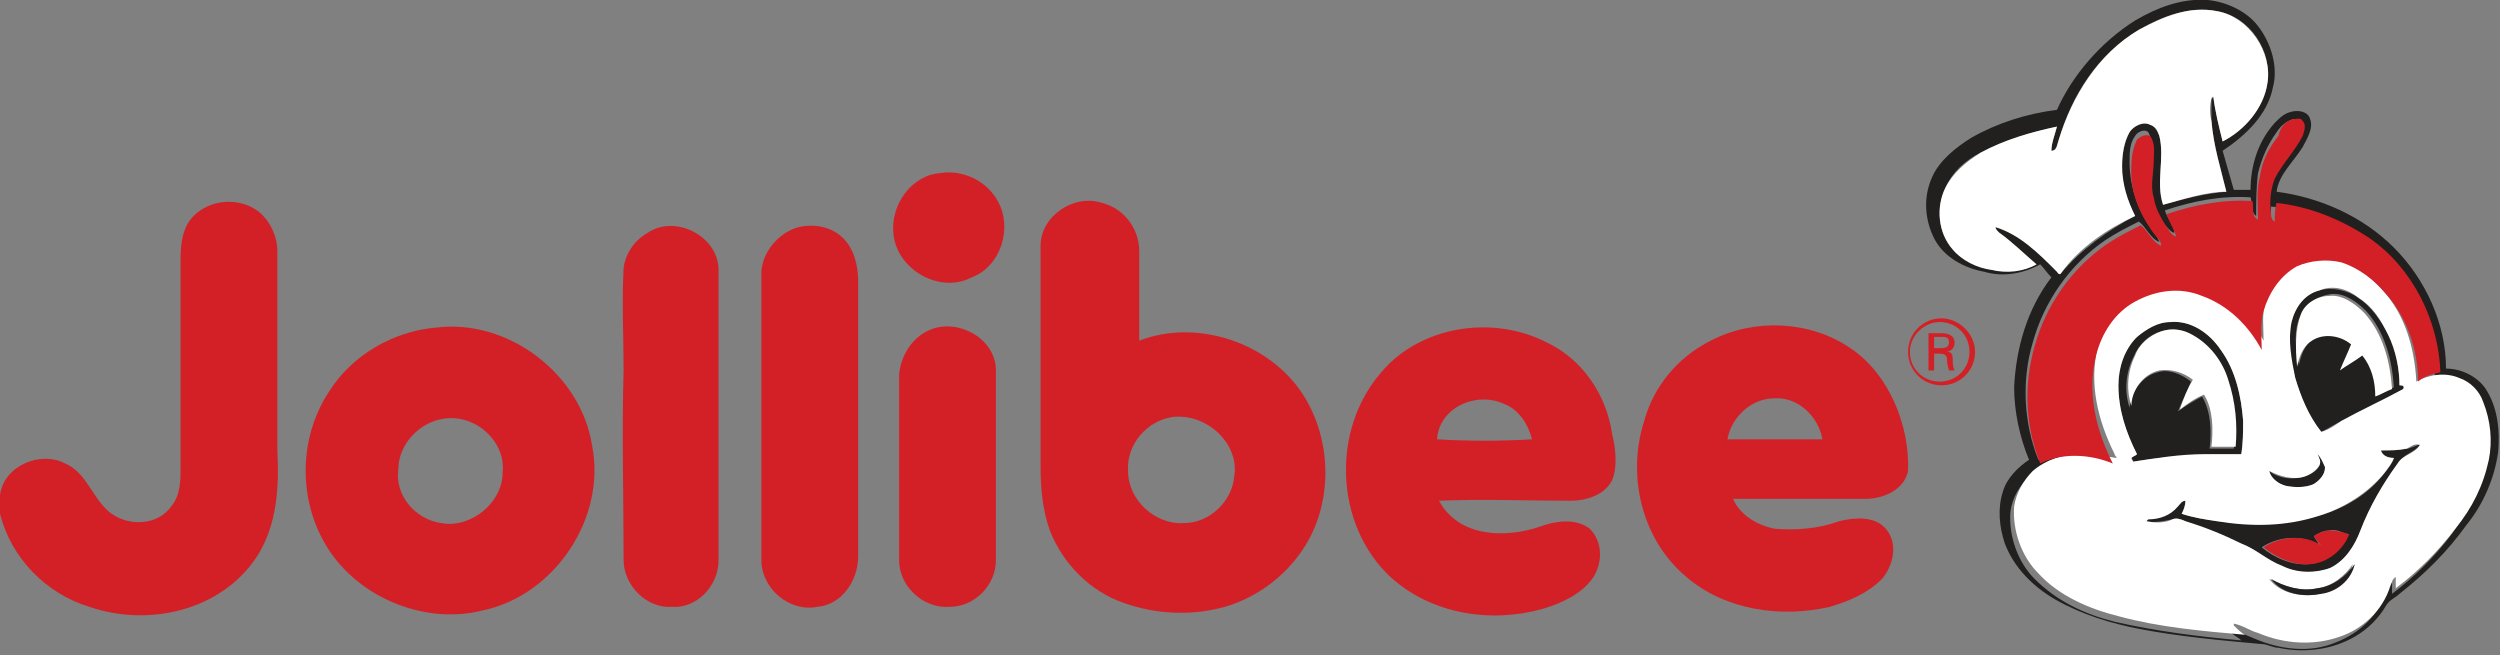 <?xml version="1.0" encoding="utf-8"?>
<!-- Generator: Adobe Illustrator 25.4.1, SVG Export Plug-In . SVG Version: 6.00 Build 0)  -->
<svg version="1.1" id="Layer_1" xmlns="http://www.w3.org/2000/svg" xmlns:xlink="http://www.w3.org/1999/xlink" x="0px" y="0px"
	 viewBox="0 0 134.3 35.2" style="enable-background:new 0 0 134.3 35.2;" xml:space="preserve">
<rect x="0" y="0" width="134.3" height="35.2" fill="#808080" stroke="none"/>
<style type="text/css">
	.st0{fill:#D32027;}
	.st1{fill:#221F1F;}
	.st2{fill:#FFFFFF;}
</style>
<g>
	<g>
		<path class="st0" d="M50.5,9.3c1.2-0.2,2.5,0.4,3.1,1.5c0.8,1.4,0.2,3.5-1.4,4.1c-1.7,0.9-4-0.4-4.2-2.3C47.8,11,49,9.4,50.5,9.3
			L50.5,9.3z"/>
		<path class="st0" d="M10.4,11.6c0.9-0.9,2.4-1,3.4-0.3c0.7,0.5,1.1,1.4,1.1,2.2c0,3.6,0,7.1,0,10.7c0.1,1.9,0,4-1.1,5.7
			c-1.9,2.9-5.8,3.8-9,2.7c-2.3-0.7-4.2-2.6-4.8-5v-1c0.2-1.6,2.2-2.4,3.5-1.7c1.2,0.5,1.5,2,2.5,2.7c1,0.7,2.5,0.6,3.2-0.4
			c0.5-0.6,0.5-1.4,0.5-2.1c0-3.7,0-7.4,0-11.2C9.7,13.1,9.8,12.2,10.4,11.6L10.4,11.6z"/>
		<path class="st0" d="M70,21.2c-1.8-2.8-5.7-4.1-8.8-2.9c0-1.6,0-3.2,0-4.8c0-1.2-0.8-2.3-2-2.6c-1.5-0.5-3.3,0.7-3.3,2.3v0
			c0,4,0,7.9,0,11.9c0,1.1,0.1,2.3,0.5,3.4c0.7,1.8,2.2,3.3,4,3.9c1.7,0.6,3.6,0.7,5.4,0.2c1.7-0.5,3.2-1.6,4.2-3.1
			C71.6,27.1,71.6,23.7,70,21.2z M66.3,25.6c-0.1,1.3-1.3,2.5-2.7,2.5c-1.5,0.1-3-1.2-3-2.8c-0.1-1.4,1-2.7,2.4-2.9
			C64.9,22.2,66.6,23.9,66.3,25.6z"/>
		<path class="st0" d="M42.9,12.2c0.9-0.2,1.8,0,2.4,0.6c0.6,0.6,0.8,1.5,0.8,2.3c0,4.9,0,9.8,0,14.8c0,1.3-0.9,2.6-2.2,2.7
			c-1.5,0.3-3-1-3-2.5V14.7C40.9,13.6,41.8,12.5,42.9,12.2L42.9,12.2z"/>
		<path class="st0" d="M34.8,12.5c1.5-1,3.8,0.2,3.8,2c0,5.2,0,10.4,0,15.6c0,1.4-1.2,2.6-2.5,2.5c-1.4,0.1-2.6-1.2-2.6-2.5
			c0-3.4-0.1-6.8,0-10.2c0-1.8-0.1-3.7,0-5.5C33.6,13.6,34.1,12.9,34.8,12.5L34.8,12.5z"/>
		<path class="st0" d="M31.8,23.9c-0.6-3.8-4.5-6.8-8.4-6.3c-2.3,0.2-4.5,1.5-5.7,3.4c-1.6,2.4-1.7,5.6-0.3,8.1
			c1.6,2.9,5.3,4.5,8.5,3.7C29.8,32,32.6,27.8,31.8,23.9z M23.7,28.1c-1.4-0.2-2.5-1.5-2.3-2.9c0-1.3,1.1-2.5,2.4-2.7v0
			c1.7-0.3,3.4,1.2,3.2,2.9C27,27,25.3,28.4,23.7,28.1z"/>
		<path class="st0" d="M86.6,23.3c-0.3-2.1-1.6-4-3.5-4.9c-2.9-1.5-6.8-0.9-8.9,1.6c-2.7,3.1-2.5,8.2,0.5,11c2.2,2,5.4,2.5,8.2,1.7
			c1-0.3,2.1-0.8,2.7-1.7c0.5-0.8,0.5-1.9-0.2-2.6c-0.8-0.6-1.9-0.4-2.7-0.1c-1.8,0.6-4.3,0.6-5.4-1.4c2.4-0.1,4.7,0,7.1,0
			c0.8,0,1.8-0.3,2.2-1.1C86.9,25.1,86.8,24.1,86.6,23.3z M77.2,23.6c0.1-1.7,2.1-2.6,3.6-1.9c0.8,0.3,1.3,1.1,1.5,1.9
			C80.6,23.7,78.9,23.7,77.2,23.6z"/>
		<path class="st0" d="M50,17.7c1.5-0.6,3.5,0.5,3.5,2.2c0,3.4,0,6.8,0,10.2c0,1.3-1.1,2.5-2.5,2.5c-1.4,0.1-2.7-1.1-2.7-2.5
			c0-3.3,0-6.7,0-10C48.4,19.1,49,18.1,50,17.7L50,17.7z"/>
		<path class="st0" d="M99.4,18.7c-2.2-1.5-5.2-1.6-7.5-0.4c-1.8,0.9-3.1,2.5-3.6,4.4c-0.9,2.9-0.1,6.3,2.3,8.3
			c2.1,1.8,5.1,2.2,7.7,1.6c1-0.3,2-0.7,2.8-1.5c0.6-0.7,0.9-1.9,0.2-2.7c-0.6-0.7-1.7-0.6-2.5-0.4c-1.1,0.4-2.3,0.5-3.5,0.4
			c-0.9-0.2-1.8-0.7-2.2-1.6c2.4,0,4.7,0,7.1,0c1,0,2.1-0.5,2.3-1.5C102.6,22.9,101.5,20.1,99.4,18.7z M92.8,23.6
			c0.2-1.2,1.3-2.2,2.5-2.2c1.3-0.1,2.4,1,2.6,2.2H92.8z"/>
	</g>
	<g>
		<path class="st0" d="M106.1,18.9c0,1-0.8,1.8-1.8,1.8c-1,0-1.8-0.8-1.8-1.8s0.8-1.8,1.8-1.8C105.2,17.1,106.1,17.9,106.1,18.9z
			 M102.6,18.9c0,0.9,0.7,1.6,1.6,1.6c0.9,0,1.6-0.7,1.6-1.6c0-0.9-0.7-1.6-1.6-1.6C103.4,17.3,102.6,18,102.6,18.9z M103.6,17.9
			h0.7c0.1,0,0.7,0,0.7,0.5c0,0.1,0,0.4-0.4,0.5c0.2,0,0.3,0.1,0.3,0.4c0,0.2,0,0.4,0.1,0.6h-0.3c0-0.1-0.1-0.2-0.1-0.5
			c0-0.3-0.1-0.4-0.4-0.4h-0.3v0.9h-0.3V17.9z M103.9,18.7h0.4c0.1,0,0.4,0,0.4-0.3c0-0.3-0.2-0.3-0.4-0.3h-0.4V18.7z"/>
	</g>
	<g>
		<g id="_x23_231f20ff">
			<path class="st1" d="M114.7,1.1c1.2-0.7,2.5-1.2,3.9-1.1c1,0.1,2.1,0.6,2.7,1.4c0.7,0.9,1.1,2.2,0.8,3.3
				c-0.3,1.5-1.5,2.6-2.7,3.4c0.2,0.7,0.4,1.4,0.6,2.1c0.3,0,0.6,0,0.9,0c0-1.3,0.4-2.6,1.3-3.6c0.3-0.3,0.5-0.5,0.9-0.6
				c0.4-0.1,0.9,0,1,0.4c0.2,0.5-0.2,1.1-0.4,1.5c-0.5,0.8-1.3,1.5-1.4,2.4c2.3,0.3,4.6,1.3,6.3,3c1.7,1.7,2.8,4.1,2.8,6.5
				c0.9,0,1.8,0.5,2.2,1.2c0.6,1,0.7,2.2,0.6,3.3c-0.2,1.4-0.8,2.8-1.7,3.9c-1,1.4-2.2,2.6-3.6,3.7c-0.2,0.2-0.5,0.3-0.7,0.6
				c-0.4,0.7-1,1.3-1.7,1.7c-1.2,0.7-2.7,0.9-4.1,0.6c-0.3,0-0.6-0.2-0.9-0.2c-2.2-0.2-4.4-0.4-6.5-0.8c-1.6-0.3-3.2-0.8-4.6-1.6
				c-1.2-0.7-2.2-1.7-2.7-3c-0.3-0.9-0.4-1.9-0.1-2.8c0.2-0.7,0.8-1.3,1.4-1.7c-0.5-1.2-0.8-2.6-0.8-3.9c0.1-2.1,0.7-4.2,2-5.9
				c-0.2-0.2-0.4-0.5-0.6-0.7c-0.9,0.5-2,0.7-3,0.4c-1.1-0.2-2.2-0.8-2.7-1.8c-0.5-1-0.6-2.2-0.1-3.3c0.4-0.9,1.3-1.6,2.1-2.1
				c1.4-0.8,3-1.3,4.6-1.5C111.3,4.1,112.8,2.3,114.7,1.1 M114.9,1.6c-2.2,1.3-3.6,3.5-4.3,5.9c-0.1,0.2-0.1,0.6-0.4,0.6
				c0-0.5,0.2-0.9,0.3-1.3c-1.4,0.3-2.8,0.7-4.1,1.4c-0.8,0.4-1.5,1-1.9,1.9c-0.5,1.1-0.4,2.4,0.4,3.3c0.5,0.6,1.3,0.9,2.1,1.1
				c0.8,0.1,1.7,0.1,2.4-0.3c-0.7-0.6-1.3-1.2-2-1.7c-0.1-0.1-0.2-0.1-0.2-0.3c1.3,0.4,2.4,1.4,3.3,2.4c0.1,0,0.2,0.2,0.2,0.1
				c1.1-1.3,2.5-2.3,4-3.1c-0.4-0.8-0.8-1.8-0.7-2.7c0-0.6,0.1-1.2,0.4-1.8c0.2-0.4,0.7-0.6,1.1-0.4c0.3,0.1,0.4,0.4,0.5,0.6
				c0.3,1.2-0.2,2.5,0.2,3.7c1.1-0.3,2.2-0.6,3.4-0.7c-0.3-1.3-0.7-2.5-0.8-3.8c0-0.4,0-0.8,0-1.2c0,0,0.1,0,0.1-0.1
				c0.1,0.8,0.3,1.6,0.5,2.4c1.2-0.7,2.2-1.8,2.4-3.1c0.3-1.7-0.9-3.6-2.7-3.9C117.6,0.3,116.1,0.9,114.9,1.6 M123.2,6.4
				c-0.4,0.1-0.7,0.4-0.9,0.7c-0.5,0.7-0.8,1.4-1,2.2c-0.1,0.8-0.1,1.6-0.1,2.3c-0.3-0.2-0.2-0.7-0.3-1c-1.6-0.1-3.1,0.2-4.6,0.7
				c0.1,0.4,0.5,0.8,0.5,1.2c-0.1,0-0.2-0.1-0.3-0.2c-0.5-0.5-0.8-1.2-0.9-1.9c-0.1-0.7,0-1.4,0-2c0-0.5,0-1-0.2-1.3
				c-0.2-0.2-0.6,0-0.7,0.2c-0.3,0.4-0.3,0.9-0.3,1.4c0,1.2,0.4,2.5,1.1,3.5c0.2,0.3,0.4,0.5,0.5,0.8c-0.5-0.2-0.7-0.8-1.1-1.1
				c-0.6,0.3-1.2,0.6-1.8,1c-1.9,1.3-3.3,3.3-3.9,5.5c-0.6,2-0.5,4.3,0.3,6.3c1.2-0.6,2.7-0.6,3.9,0c0,0.1,0.1,0.1,0.1,0.2
				c-0.7-0.1-1.3-0.2-2-0.2c-0.9,0-1.8,0.3-2.5,0.9c-0.5,0.5-0.9,1.1-1,1.9c-0.1,1.3,0.4,2.7,1.3,3.6c1.2,1.2,2.7,1.9,4.3,2.3
				c2.2,0.5,4.5,0.8,6.8,1c-0.2-0.2-0.5-0.3-0.6-0.5l0-0.1c0.4,0.1,0.8,0.3,1.3,0.5c1.4,0.6,3,0.8,4.4,0.2c1.3-0.5,2.3-1.5,2.7-2.7
				c0.1-0.2,0.1-0.5,0.3-0.5c0,0.2,0,0.4,0,0.6c1.2-0.9,2.3-2,3.2-3.2c0.8-1.1,1.5-2.3,1.8-3.7c0.2-1,0.1-2.1-0.3-3.1
				c-0.2-0.6-0.7-1.1-1.3-1.3c-0.8-0.3-1.6-0.2-2.3,0.2v-0.1c0.3-0.3,0.8-0.4,1.2-0.5c-0.1-2.8-1.5-5.5-3.8-7.2
				c-1.5-1.1-3.2-1.8-5-1.9c0,0.3,0,0.7-0.1,1c-0.2-0.1-0.2-0.3-0.2-0.5c0-0.6,0-1.2,0.2-1.8c0.4-0.9,1-1.5,1.5-2.3
				c0.1-0.2,0.2-0.5,0-0.8C123.6,6.3,123.4,6.4,123.2,6.4L123.2,6.4z"/>
			<path class="st1" d="M124.6,15.6c0.7-0.2,1.5,0,2.1,0.4c0.7,0.5,1.2,1.2,1.6,2c0.4,0.9,0.6,1.8,0.6,2.7c0.1,0,0.3,0,0.2,0.2
				c-1.1,0.6-2.2,1.1-3.3,1.7c-0.4,0.2-0.7,0.4-1.1,0.6c-0.7-0.8-1.1-1.9-1.4-2.9c-0.3-1-0.4-2-0.2-3
				C123.3,16.5,123.8,15.8,124.6,15.6 M123.6,16.9c-0.4,0.8-0.3,1.8-0.1,2.7c0.1-0.5,0.3-1.1,0.8-1.4c0.6-0.4,1.5-0.3,2.1,0.2
				c-0.2,0.5-0.4,0.9-0.6,1.4c0.4-0.2,0.8-0.5,1.2-0.8c0.4,0.7,0.7,1.4,0.7,2.2c0.3-0.1,0.6-0.2,0.9-0.4c-0.1-1.5-0.5-3-1.5-4.1
				c-0.5-0.5-1.2-1-1.9-0.9C124.5,15.9,123.9,16.3,123.6,16.9L123.6,16.9z M116.6,17.3c1.1-0.1,2.1,0.6,2.7,1.5
				c0.8,1.1,1.1,2.5,1.2,3.8c0,0.6,0,1.2-0.1,1.8c-0.7,0-1.3,0-2,0c-1.3,0.1-2.6,0.2-3.8,0.4c0-0.1-0.1-0.2-0.1-0.2
				c0.1-0.1,0.2-0.1,0.3-0.2c-0.6-1.1-1-2.4-1-3.7c0-1,0.3-2,1-2.6C115.3,17.6,115.9,17.3,116.6,17.3 M116.1,17.8
				c-0.7,0.2-1.2,0.7-1.5,1.4c-0.4,0.8-0.5,1.8-0.2,2.7c0.1-0.9,0.7-1.7,1.5-1.9c0.6-0.2,1.3,0.1,1.8,0.5c-0.2,0.5-0.5,1.1-0.7,1.6
				c0.4-0.3,0.9-0.6,1.3-0.8c0.5,0.9,0.5,1.9,0.4,2.8c0.4,0,0.9,0,1.3,0c0.1-1.2,0-2.4-0.4-3.6c-0.3-1-0.9-1.9-1.9-2.4
				C117.3,17.7,116.7,17.6,116.1,17.8L116.1,17.8z M129.3,24.1c0.2,0,0.5-0.2,0.7-0.2c-0.3,0.4-0.9,0.5-1.2,1
				c-0.8,1.1-1.5,2.3-2,3.6c-0.3,0.8-0.8,1.6-1.6,2c-0.8,0.4-1.8,0.3-2.6-0.1c-0.8-0.3-1.4-0.9-2.2-1.2c-1-0.4-2-0.8-3-1.2
				c-0.2-0.1-0.5-0.2-0.7-0.1c-0.5,0.1-1,0.2-1.4,0.1c0,0,0.1-0.1,0.1-0.1c0.6-0.1,1.2-0.3,1.6-0.7c0.1-0.1,0.2-0.3,0.4-0.3
				c0,0.2-0.1,0.5-0.2,0.7c0.6,0.2,1.3,0.3,1.9,0.4c1.8,0.2,3.7,0.2,5.5-0.3c1.4-0.4,2.7-1.2,3.5-2.3c0.2-0.2,0.4-0.5,0.5-0.8
				c-0.3,0-0.6-0.1-0.7-0.4C128.4,24.1,128.8,24.2,129.3,24.1 M124.3,28.8c0.1,0.2,0.2,0.3,0.3,0.5c-0.9-0.6-2.2-0.5-3.1,0.1
				c0.7,0.6,1.7,1,2.6,0.9c0.9-0.1,1.7-0.8,2-1.6c-0.3-0.1-0.6-0.3-1-0.2C124.9,28.5,124.6,28.6,124.3,28.8L124.3,28.8z"/>
			<path class="st1" d="M124.5,24.4c0.2,0.2,0.4,0.4,0.4,0.7c0,0.4-0.2,0.7-0.6,0.9c-0.5,0.2-1,0.2-1.5,0.1
				c-0.4-0.1-0.8-0.4-0.9-0.8c0.5,0.4,1.2,0.5,1.9,0.3c0.3-0.1,0.7-0.3,0.8-0.6C124.6,24.9,124.5,24.6,124.5,24.4L124.5,24.4z"/>
		</g>
		<g id="_x23_ffffffff">
			<path class="st2" d="M114.9,1.6c1.3-0.7,2.7-1.3,4.2-1c1.7,0.3,3,2.2,2.7,3.9c-0.2,1.3-1.2,2.5-2.4,3.1c-0.2-0.8-0.4-1.6-0.5-2.4
				c0,0-0.1,0-0.1,0.1c-0.1,0.4-0.1,0.8,0,1.2c0.1,1.3,0.5,2.6,0.8,3.8c-1.1,0-2.3,0.4-3.4,0.7c-0.4-1.2,0.1-2.5-0.2-3.7
				c-0.1-0.3-0.2-0.5-0.5-0.6c-0.4-0.2-0.9,0.1-1.1,0.4c-0.3,0.5-0.4,1.2-0.4,1.8c0,1,0.3,1.9,0.7,2.7c-1.5,0.7-3,1.7-4,3.1
				c-0.1,0.1-0.2-0.1-0.2-0.1c-1-1-2-2-3.3-2.4c0,0.1,0.1,0.2,0.2,0.3c0.7,0.5,1.3,1.1,2,1.7c-0.7,0.4-1.6,0.5-2.4,0.3
				c-0.8-0.1-1.6-0.5-2.1-1.1c-0.8-0.9-0.9-2.3-0.4-3.3c0.4-0.8,1.1-1.4,1.9-1.9c1.3-0.7,2.7-1.1,4.1-1.4c-0.1,0.4-0.3,0.9-0.3,1.3
				c0.3,0,0.3-0.3,0.4-0.6C111.3,5.2,112.7,2.9,114.9,1.6L114.9,1.6z M123.3,14.2c0.8-0.3,1.6-0.4,2.4-0.2c0.9,0.3,1.7,0.9,2.3,1.6
				c1.2,1.3,1.7,3.1,1.8,4.8v0.1c0.7-0.4,1.6-0.5,2.3-0.2c0.6,0.2,1.1,0.7,1.3,1.3c0.4,1,0.5,2.1,0.3,3.1c-0.3,1.4-0.9,2.6-1.8,3.7
				c-0.9,1.2-2,2.3-3.2,3.2c0-0.2,0-0.4,0-0.6c-0.2,0.1-0.2,0.3-0.3,0.5c-0.4,1.3-1.5,2.3-2.7,2.7c-1.4,0.5-3,0.4-4.4-0.2
				c-0.4-0.1-0.8-0.4-1.3-0.5l0,0.1c0.2,0.2,0.4,0.4,0.6,0.5c-2.3-0.2-4.6-0.4-6.8-1c-1.6-0.4-3.2-1.1-4.3-2.3
				c-0.9-0.9-1.4-2.3-1.3-3.6c0.1-0.7,0.5-1.4,1-1.9c0.7-0.6,1.6-0.9,2.5-0.9c0.7,0,1.3,0.1,2,0.2c0-0.1-0.1-0.1-0.1-0.2
				c-0.9-1.8-1.4-3.8-0.9-5.8c0.3-1.2,1-2.3,2.1-2.9c1.1-0.6,2.4-0.8,3.6-0.3c1.4,0.5,2.5,1.6,3.2,2.9c0-0.7-0.1-1.4,0.1-2.1
				C121.8,15.6,122.4,14.7,123.3,14.2 M124.6,15.6c-0.8,0.2-1.3,0.9-1.5,1.7c-0.2,1,0,2,0.2,3c0.3,1,0.7,2,1.4,2.9
				c0.4-0.1,0.8-0.4,1.1-0.6c1.1-0.6,2.2-1.1,3.3-1.7c0.1-0.2-0.1-0.2-0.2-0.2c0-0.9-0.2-1.9-0.6-2.7c-0.4-0.8-0.8-1.5-1.6-2
				C126.1,15.5,125.3,15.3,124.6,15.6 M116.6,17.3c-0.7,0-1.3,0.4-1.8,0.8c-0.7,0.7-1,1.7-1,2.6c0,1.3,0.4,2.5,1,3.7
				c-0.1,0.1-0.2,0.1-0.3,0.2c0,0.1,0.1,0.2,0.1,0.2c1.3-0.2,2.5-0.4,3.8-0.4c0.7,0,1.3,0,2,0c0.1-0.6,0.1-1.2,0.1-1.8
				c-0.1-1.3-0.4-2.7-1.2-3.8C118.7,17.9,117.7,17.2,116.6,17.3 M129.3,24.1c-0.5,0.1-0.9,0.1-1.4,0.1c0.1,0.3,0.4,0.4,0.7,0.4
				c-0.1,0.3-0.3,0.5-0.5,0.8c-0.9,1.1-2.2,1.9-3.5,2.3c-1.8,0.6-3.7,0.6-5.5,0.3c-0.7-0.1-1.3-0.2-1.9-0.4c0.1-0.2,0.2-0.4,0.2-0.7
				c-0.2,0-0.3,0.2-0.4,0.3c-0.4,0.5-1,0.7-1.6,0.7c0,0-0.1,0.1-0.1,0.1c0.5,0.1,1,0.1,1.4-0.1c0.2-0.1,0.5,0,0.7,0.1
				c1,0.3,2,0.7,3,1.2c0.8,0.3,1.4,0.9,2.2,1.2c0.8,0.4,1.8,0.4,2.6,0.1c0.8-0.4,1.3-1.2,1.6-2c0.5-1.3,1.2-2.5,2-3.6
				c0.3-0.5,0.9-0.5,1.2-1C129.7,23.8,129.5,24,129.3,24.1 M124.5,24.4c0.1,0.2,0.2,0.4,0.1,0.6c-0.2,0.3-0.5,0.5-0.8,0.6
				c-0.6,0.2-1.3,0-1.9-0.3c0.1,0.4,0.5,0.7,0.9,0.8c0.5,0.1,1.1,0.1,1.5-0.1c0.3-0.2,0.6-0.5,0.6-0.9
				C124.8,24.9,124.7,24.6,124.5,24.4 M124.5,31.6c-0.9,0.2-1.8-0.1-2.6-0.5c0.6,0.8,1.8,1,2.7,0.8c0.8-0.2,1.6-0.8,1.8-1.6
				C126,30.9,125.3,31.5,124.5,31.6L124.5,31.6z"/>
			<path class="st2" d="M123.6,16.9c0.2-0.6,0.9-1,1.5-1c0.7-0.1,1.4,0.4,1.9,0.9c1,1.1,1.4,2.6,1.5,4.1c-0.3,0.1-0.6,0.3-0.9,0.4
				c0-0.8-0.2-1.6-0.7-2.2c-0.4,0.3-0.8,0.5-1.2,0.8c0.2-0.5,0.4-0.9,0.6-1.4c-0.6-0.5-1.5-0.6-2.1-0.2c-0.5,0.3-0.7,0.9-0.8,1.4
				C123.3,18.7,123.3,17.7,123.6,16.9L123.6,16.9z M116.1,17.8c0.6-0.2,1.2-0.1,1.7,0.2c0.9,0.5,1.6,1.4,1.9,2.4
				c0.4,1.2,0.5,2.4,0.4,3.6c-0.4,0-0.9,0-1.3,0c0.1-0.9,0.1-2-0.4-2.8c-0.5,0.2-0.9,0.5-1.3,0.8c0.2-0.6,0.4-1.1,0.7-1.6
				c-0.5-0.4-1.2-0.6-1.8-0.5c-0.9,0.2-1.5,1.1-1.5,1.9c-0.3-0.9-0.2-1.9,0.2-2.7C114.9,18.5,115.5,18,116.1,17.8L116.1,17.8z"/>
		</g>
		<path class="st0" d="M123.2,6.4c0.2,0,0.4-0.1,0.5,0.1c0.2,0.2,0.1,0.5,0,0.8c-0.4,0.8-1.1,1.5-1.5,2.3c-0.2,0.5-0.3,1.2-0.2,1.8
			c0,0.2,0,0.4,0.2,0.5c0-0.3,0-0.7,0.1-1c1.8,0.2,3.5,0.9,5,1.9c2.3,1.6,3.7,4.4,3.8,7.2c-0.4,0.1-0.9,0.2-1.2,0.5
			c0-1.7-0.6-3.5-1.8-4.8c-0.6-0.7-1.4-1.3-2.3-1.6c-0.8-0.2-1.7-0.1-2.4,0.2c-0.9,0.5-1.5,1.4-1.8,2.4c-0.2,0.7-0.1,1.4-0.1,2.1
			c-0.7-1.3-1.8-2.4-3.2-2.9c-1.2-0.5-2.5-0.3-3.6,0.3c-1.1,0.6-1.8,1.7-2.1,2.9c-0.5,2,0,4,0.9,5.8c-1.2-0.5-2.7-0.6-3.9,0
			c-0.8-2-0.9-4.2-0.3-6.3c0.6-2.2,2-4.2,3.9-5.5c0.6-0.4,1.2-0.7,1.8-1c0.4,0.3,0.6,0.9,1.1,1.1c0-0.3-0.3-0.5-0.5-0.8
			c-0.7-1-1.2-2.2-1.1-3.5c0-0.5,0.1-1,0.3-1.4c0.2-0.2,0.5-0.3,0.7-0.2c0.3,0.4,0.2,0.9,0.2,1.3c0,0.7-0.2,1.4,0,2
			c0.1,0.7,0.5,1.3,0.9,1.9c0.1,0.1,0.2,0.2,0.3,0.2c-0.1-0.4-0.4-0.8-0.5-1.2c1.5-0.5,3-0.8,4.6-0.7c0.1,0.3-0.1,0.8,0.3,1
			c0-0.8-0.1-1.6,0.1-2.3c0.1-0.8,0.5-1.6,1-2.2C122.5,6.8,122.8,6.5,123.2,6.4L123.2,6.4z"/>
		<path class="st0" d="M124.3,28.8c0.3-0.2,0.6-0.3,0.9-0.3c0.3,0,0.7,0.1,1,0.2c-0.3,0.8-1.1,1.5-2,1.6c-0.9,0.1-1.9-0.3-2.6-0.9
			c0.9-0.6,2.2-0.7,3.1-0.1C124.5,29.1,124.4,29,124.3,28.8L124.3,28.8z"/>
		<path id="_x23_221e1fff" class="st1" d="M124.5,31.6c0.8-0.1,1.5-0.6,2-1.3c-0.2,0.9-1,1.5-1.8,1.6c-1,0.2-2.1,0-2.7-0.8
			C122.7,31.5,123.6,31.8,124.5,31.6L124.5,31.6z"/>
	</g>
</g>
</svg>
